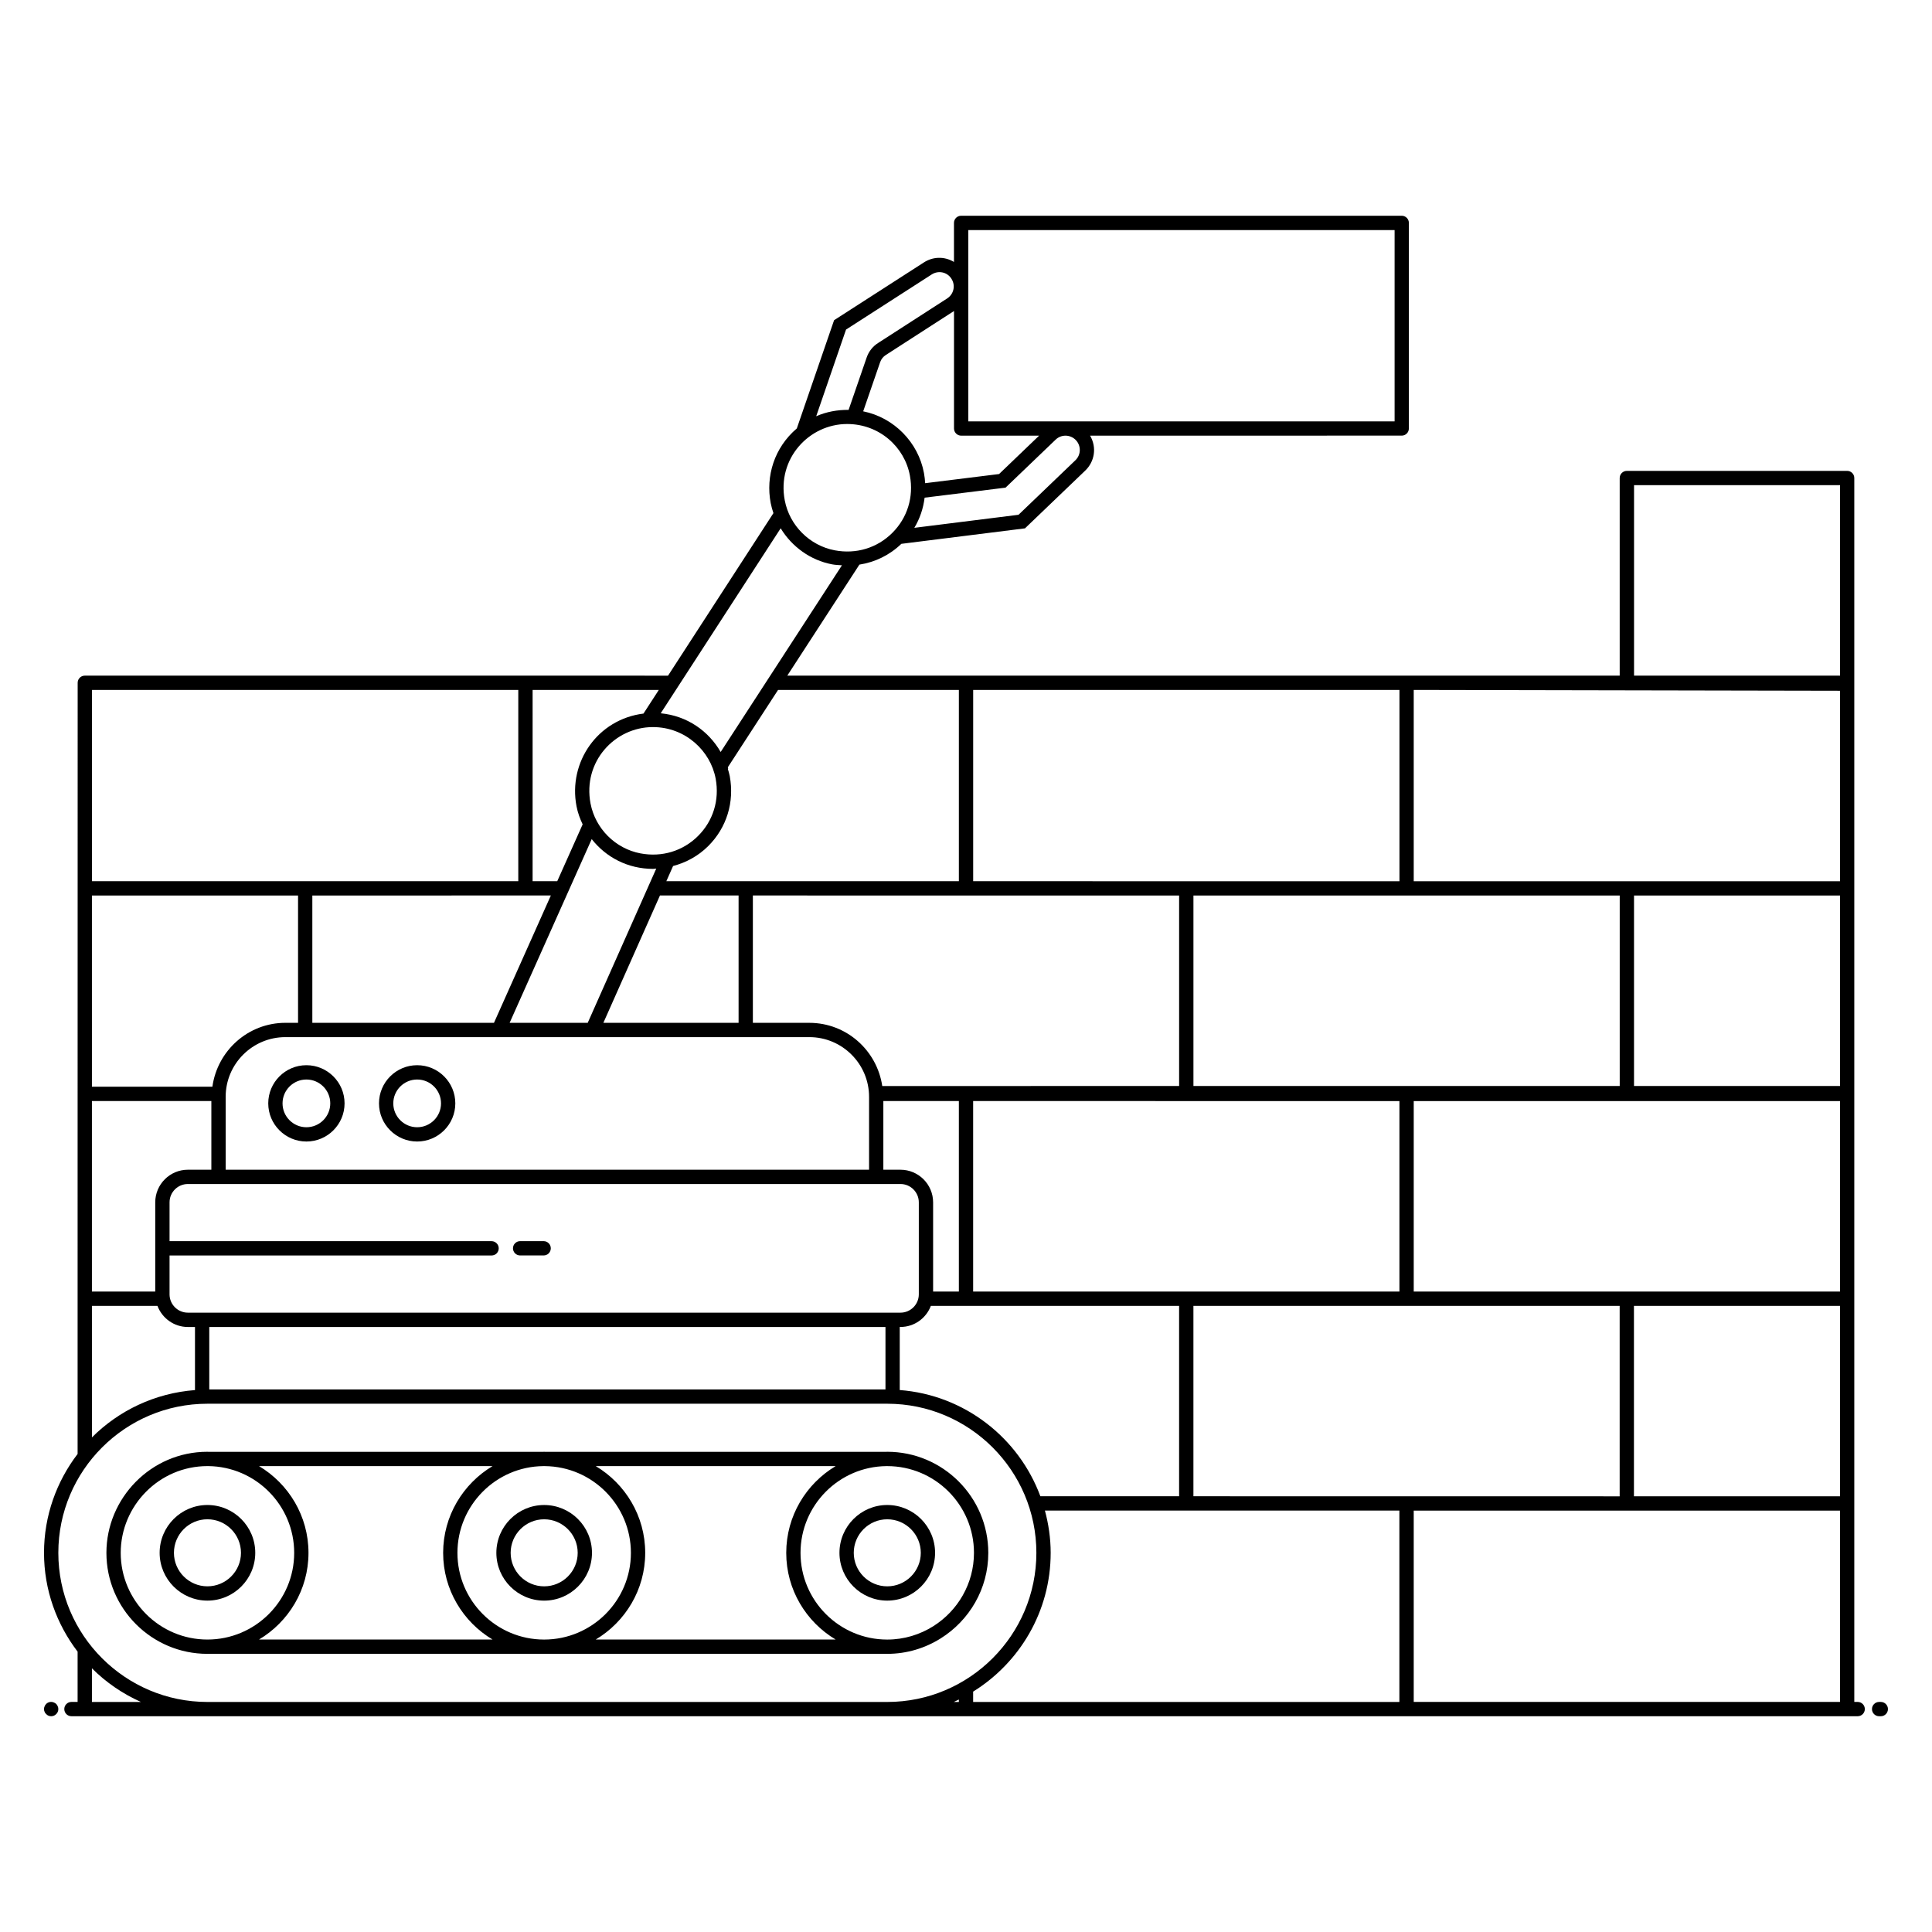 <?xml version="1.0" encoding="UTF-8"?>
<!-- Uploaded to: SVG Find, www.svgrepo.com, Generator: SVG Find Mixer Tools -->
<svg fill="#000000" width="800px" height="800px" version="1.1" viewBox="144 144 512 512" xmlns="http://www.w3.org/2000/svg">
 <g>
  <path d="m158.89 595.56c-0.152-0.152-0.379-0.305-0.605-0.379-0.684-0.305-1.516-0.152-2.047 0.379-0.188 0.191-0.34 0.418-0.418 0.645-0.113 0.227-0.152 0.453-0.152 0.719s0.035 0.492 0.152 0.723c0.074 0.227 0.227 0.453 0.418 0.602 0.672 0.754 1.965 0.766 2.652 0 0.188-0.152 0.34-0.379 0.418-0.602 0.109-0.23 0.148-0.457 0.148-0.723s-0.039-0.492-0.152-0.723c-0.074-0.223-0.227-0.449-0.414-0.641z"/>
  <path d="m636.31 595.03h-0.902v-324.35c0-1.047-0.848-1.895-1.895-1.895l-58.379 0.004c-1.047 0-1.895 0.848-1.895 1.895v52.367c-128.75 0-194.45 0.004-220.6 0.004l19.113-29.426c4.144-0.641 7.992-2.5 11.117-5.508l32.762-4.102 15.988-15.324c2.406-2.32 3.133-6.027 1.27-9.246l82.582-0.004c1.047 0 1.895-0.848 1.895-1.895v-54.48c0-1.047-0.848-1.895-1.895-1.895h-116.76c-1.047 0-1.895 0.848-1.895 1.895v10.348c-2.668-1.59-5.676-1.352-7.961 0.121l-23.812 15.32-9.875 28.68c-5.996 5.113-8.281 12.676-6.922 19.789 0.176 0.91 0.43 1.789 0.723 2.656l-27.93 43.074c-11.664 0-138.55-0.004-154.56-0.004-1.047 0-1.895 0.848-1.895 1.895-0.027 200.87-0.008 98.078-0.016 163.22v41.145c-5.559 7.285-8.902 16.348-8.902 26.195 0 9.848 3.344 18.91 8.902 26.195v13.324h-1.633c-1.047 0-1.895 0.848-1.895 1.895s0.848 1.895 1.895 1.895h473.37c1.047 0 1.895-0.848 1.895-1.895s-0.844-1.895-1.891-1.895zm-216.6-54.508c-5.75-15.512-20.109-26.84-37.27-28.148v-16.715h0.188c3.688 0 6.824-2.332 8.062-5.594h65.785v50.457zm-251.35-54.246v-50.492h31.652v18.203h-6.219c-4.769 0-8.652 3.879-8.652 8.648v23.641zm148.67-149.59c8.621 0 15.273 6.32 16.629 13.672 1.047 5.652-0.656 11.188-4.664 15.18-4.019 4.004-9.578 5.691-15.25 4.621-6.652-1.254-11.973-6.566-13.246-13.219-2.106-11.012 6.363-20.254 16.531-20.254zm0.07 37.578c0.277 0 0.543-0.07 0.816-0.078l-18.164 40.875h-20.695c3.617-8.098 13.094-29.305 21.754-48.688 3.812 4.844 9.582 7.891 16.289 7.891zm139.38 7.059v50.477c-8.047 0 29.141-0.004-78.672 0.012-1.402-9.453-9.492-16.75-19.328-16.75l-14.961-0.004v-33.746c11.594 0.004-41.84 0 112.96 0.012zm62.172-54.484c0.445 0 110.5 0.215 112.97 0.219v50.477h-112.97zm112.97 217.49v50.691h-112.97v-50.691zm-54.609-3.789v-50.473h54.625v50.473zm-194.38-86.551h-4.535v-18.203h20.012v50.496h-6.824v-23.641c0-4.773-3.883-8.652-8.652-8.652zm-214.27-72.668h54.625v33.738h-3.352c-9.902 0-18.027 7.398-19.348 16.938h-31.926zm35.441 72.668v-19.312c0-8.727 7.102-15.828 15.832-15.828h138.85c8.727 0 15.828 7.102 15.828 15.828v19.312zm427.82-72.668v50.477h-54.59v-50.477zm-229.73 54.465c11.555 0-41.852-0.004 112.97 0.016v50.477l-112.97-0.004zm116.76 50.488v-50.477h112.97v50.477zm54.59-104.95v50.477h-112.97v-50.477h112.97zm-233.51 33.734h-35.832l14.996-33.746h20.836zm-64.824 0h-48.137v-33.738c6.465 0-23.414 0.004 63.211-0.008zm-85.977 71.953v-10.293h85.34c1.047 0 1.895-0.848 1.895-1.895 0-1.047-0.848-1.895-1.895-1.895h-85.34v-10.293c0-2.684 2.18-4.859 4.863-4.859 0.379 0 201.68 0.004 188.84 0 2.68 0 4.859 2.18 4.859 4.859v24.371c0 2.684-2.18 4.863-4.859 4.863h-0.188-188.65c-2.688 0.004-4.867-2.18-4.867-4.859zm10.527 8.652h179.2v16.551h-179.2zm260.81-5.594h112.96v50.473c-11.555 0 41.848 0.004-112.96-0.016zm116.77-217.49h54.594v50.473h-54.594zm-62.168 104.96c-0.48 0-112.49-0.008-112.97-0.008v-50.688h112.97zm-116.76-50.691v50.684h-77.523l1.789-4.031c3.453-0.914 6.66-2.644 9.301-5.273 4.906-4.891 6.988-11.652 5.715-18.551-0.121-0.66-0.328-1.285-0.512-1.922l0.109-0.105-0.117-0.301 13.316-20.5zm30.887-60.879-15.078 14.453-27.613 3.457c1.473-2.445 2.375-5.156 2.727-7.992l21.449-2.656 13.266-12.715c1.535-1.48 3.914-1.379 5.352 0.105 1.414 1.469 1.438 3.863-0.102 5.348zm-28.383-60.996h112.97v50.695h-112.97zm-1.895 54.48h20.656l-10.609 10.172-19.586 2.426c-0.055-0.895-0.156-1.797-0.324-2.703-1.508-8.152-7.977-14.711-16.102-16.34l4.488-13.012c0.277-0.812 0.805-1.48 1.543-1.941l18.035-11.633v31.141c0.008 1.047 0.852 1.891 1.898 1.891zm-30.512-28.113 22.707-14.609c1.754-1.125 4.094-0.664 5.223 1.133 1.168 1.828 0.59 4.117-1.137 5.231l-18.234 11.762c-1.465 0.91-2.535 2.266-3.098 3.906l-4.781 13.863c-2.973-0.043-5.902 0.512-8.586 1.68zm0.293 25.027c8.512 0 15.23 6.066 16.633 13.672 1.047 5.652-0.656 11.188-4.664 15.18-4.019 4.004-9.57 5.691-15.25 4.621-6.652-1.258-11.973-6.57-13.246-13.219-2.117-11.086 6.457-20.254 16.527-20.254zm-3.981 37.191c0.875 0.168 1.738 0.188 2.606 0.246l-32.141 49.48c-3.199-5.551-8.852-9.578-15.887-10.258l31.789-49.023c2.965 4.871 7.871 8.465 13.633 9.555zm-79.371 33.289h33.441l-4.059 6.258c-12.133 1.512-19.988 12.84-17.75 24.547 0.324 1.691 0.906 3.289 1.629 4.812l-6.731 15.062h-6.531zm-3.797-0.004v50.688h-112.97l-0.004-50.688zm-112.99 163.23h17.367c1.242 3.262 4.375 5.594 8.066 5.594h1.879v16.719c-10.625 0.809-20.199 5.426-27.309 12.539zm0 96.047c3.719 3.723 8.125 6.742 12.988 8.918h-12.988zm30.617 8.918c-21.793 0-39.52-17.727-39.52-39.52 0-21.789 17.727-39.516 39.516-39.516h180.16c21.789 0 39.516 17.727 39.516 39.516 0 21.793-17.727 39.52-39.516 39.52h-180.16zm199.13-0.648v0.648h-1.344c0.453-0.203 0.895-0.426 1.344-0.648zm3.785 0.648v-2.742c12.309-7.644 20.547-21.25 20.547-36.773 0-3.879-0.562-7.621-1.523-11.203h93.934v50.719z"/>
  <path d="m642.43 595.03h-0.441c-1.047 0-1.895 0.848-1.895 1.895s0.848 1.895 1.895 1.895h0.441c1.047 0 1.895-0.848 1.895-1.895s-0.848-1.895-1.895-1.895z"/>
  <path d="m393.28 578.2c7.57-4.734 12.629-13.113 12.629-22.672 0-14.773-12.02-26.793-26.793-26.793-0.074 0-0.145 0.012-0.219 0.012h-90.484c-0.074 0-0.145-0.012-0.219-0.012-0.074 0-0.145 0.012-0.219 0.012h-88.797c-0.074 0-0.145-0.012-0.219-0.012-14.961 0-26.758 12.336-26.758 26.777v0.008 0.008c0 14.754 12.004 26.758 26.758 26.758h0.008 0.008 180.16c5.199 0 10.035-1.512 14.148-4.086zm-14.148-45.664c12.672 0 22.98 10.309 22.98 22.98 0 8.18-4.309 15.355-10.758 19.43-3.551 2.238-7.738 3.555-12.238 3.555-12.664 0-22.969-10.301-22.969-22.969 0-12.609 10.188-22.875 22.75-22.996zm-90.719 0c12.582 0.121 22.785 10.383 22.785 22.996 0 12.668-10.32 22.969-23.004 22.969-12.664 0-22.969-10.301-22.969-22.969 0-12.609 10.188-22.875 22.75-22.996zm-89.445 45.961c-12.668-0.004-22.973-10.309-22.977-22.977 0.004-12.465 10.164-22.988 22.984-22.988h0.203c12.582 0.121 22.785 10.383 22.785 22.996 0 12.664-10.312 22.965-22.996 22.969zm13.664 0c7.84-4.672 13.121-13.207 13.121-22.969 0-9.773-5.273-18.312-13.109-22.996h61.887c-7.824 4.68-13.094 13.223-13.094 22.996 0 9.762 5.273 18.297 13.102 22.969zm89.234 0c7.84-4.672 13.121-13.207 13.121-22.969 0-9.773-5.273-18.312-13.109-22.996h63.578c-7.824 4.68-13.094 13.223-13.094 22.996 0 9.762 5.273 18.297 13.102 22.969z"/>
  <path d="m379.13 568.18c6.988 0 12.676-5.684 12.676-12.664 0-6.992-5.688-12.676-12.676-12.676-6.981 0-12.664 5.688-12.664 12.676 0 6.981 5.684 12.664 12.664 12.664zm0-21.551c4.902 0 8.891 3.988 8.891 8.891 0 4.894-3.988 8.875-8.891 8.875-4.894 0-8.875-3.981-8.875-8.875 0-4.902 3.981-8.891 8.875-8.891z"/>
  <path d="m275.54 555.52c0 6.981 5.68 12.664 12.664 12.664 6.988 0 12.676-5.684 12.676-12.664 0-6.992-5.688-12.676-12.676-12.676-6.981 0-12.664 5.688-12.664 12.676zm21.555 0c0 4.894-3.988 8.875-8.891 8.875-4.894 0-8.875-3.981-8.875-8.875 0-4.902 3.981-8.891 8.875-8.891 4.902 0.004 8.891 3.992 8.891 8.891z"/>
  <path d="m198.97 542.84c-6.981 0-12.664 5.688-12.664 12.676 0 6.981 5.684 12.664 12.664 12.664 6.988 0 12.676-5.684 12.676-12.664 0.004-6.988-5.684-12.676-12.676-12.676zm0 21.551c-4.894 0-8.875-3.981-8.875-8.875 0-4.902 3.981-8.891 8.875-8.891 4.902 0 8.891 3.988 8.891 8.891 0 4.894-3.988 8.875-8.891 8.875z"/>
  <path d="m225.2 426.29c-5.578 0-10.113 4.535-10.113 10.113s4.539 10.113 10.113 10.113c5.578 0 10.113-4.535 10.113-10.113s-4.539-10.113-10.113-10.113zm0 16.441c-3.488 0-6.324-2.836-6.324-6.324 0-3.488 2.836-6.324 6.324-6.324 3.488 0 6.324 2.836 6.324 6.324 0 3.488-2.836 6.324-6.324 6.324z"/>
  <path d="m254.55 426.29c-5.578 0-10.113 4.535-10.113 10.113s4.539 10.113 10.113 10.113c5.578 0 10.113-4.535 10.113-10.113s-4.535-10.113-10.113-10.113zm0 16.441c-3.488 0-6.324-2.836-6.324-6.324 0-3.488 2.836-6.324 6.324-6.324s6.324 2.836 6.324 6.324c0 3.488-2.836 6.324-6.324 6.324z"/>
  <path d="m281.84 476.71h6.231c1.047 0 1.895-0.848 1.895-1.895 0-1.047-0.848-1.895-1.895-1.895h-6.231c-1.047 0-1.895 0.848-1.895 1.895 0 1.047 0.848 1.895 1.895 1.895z"/>
 </g>
</svg>